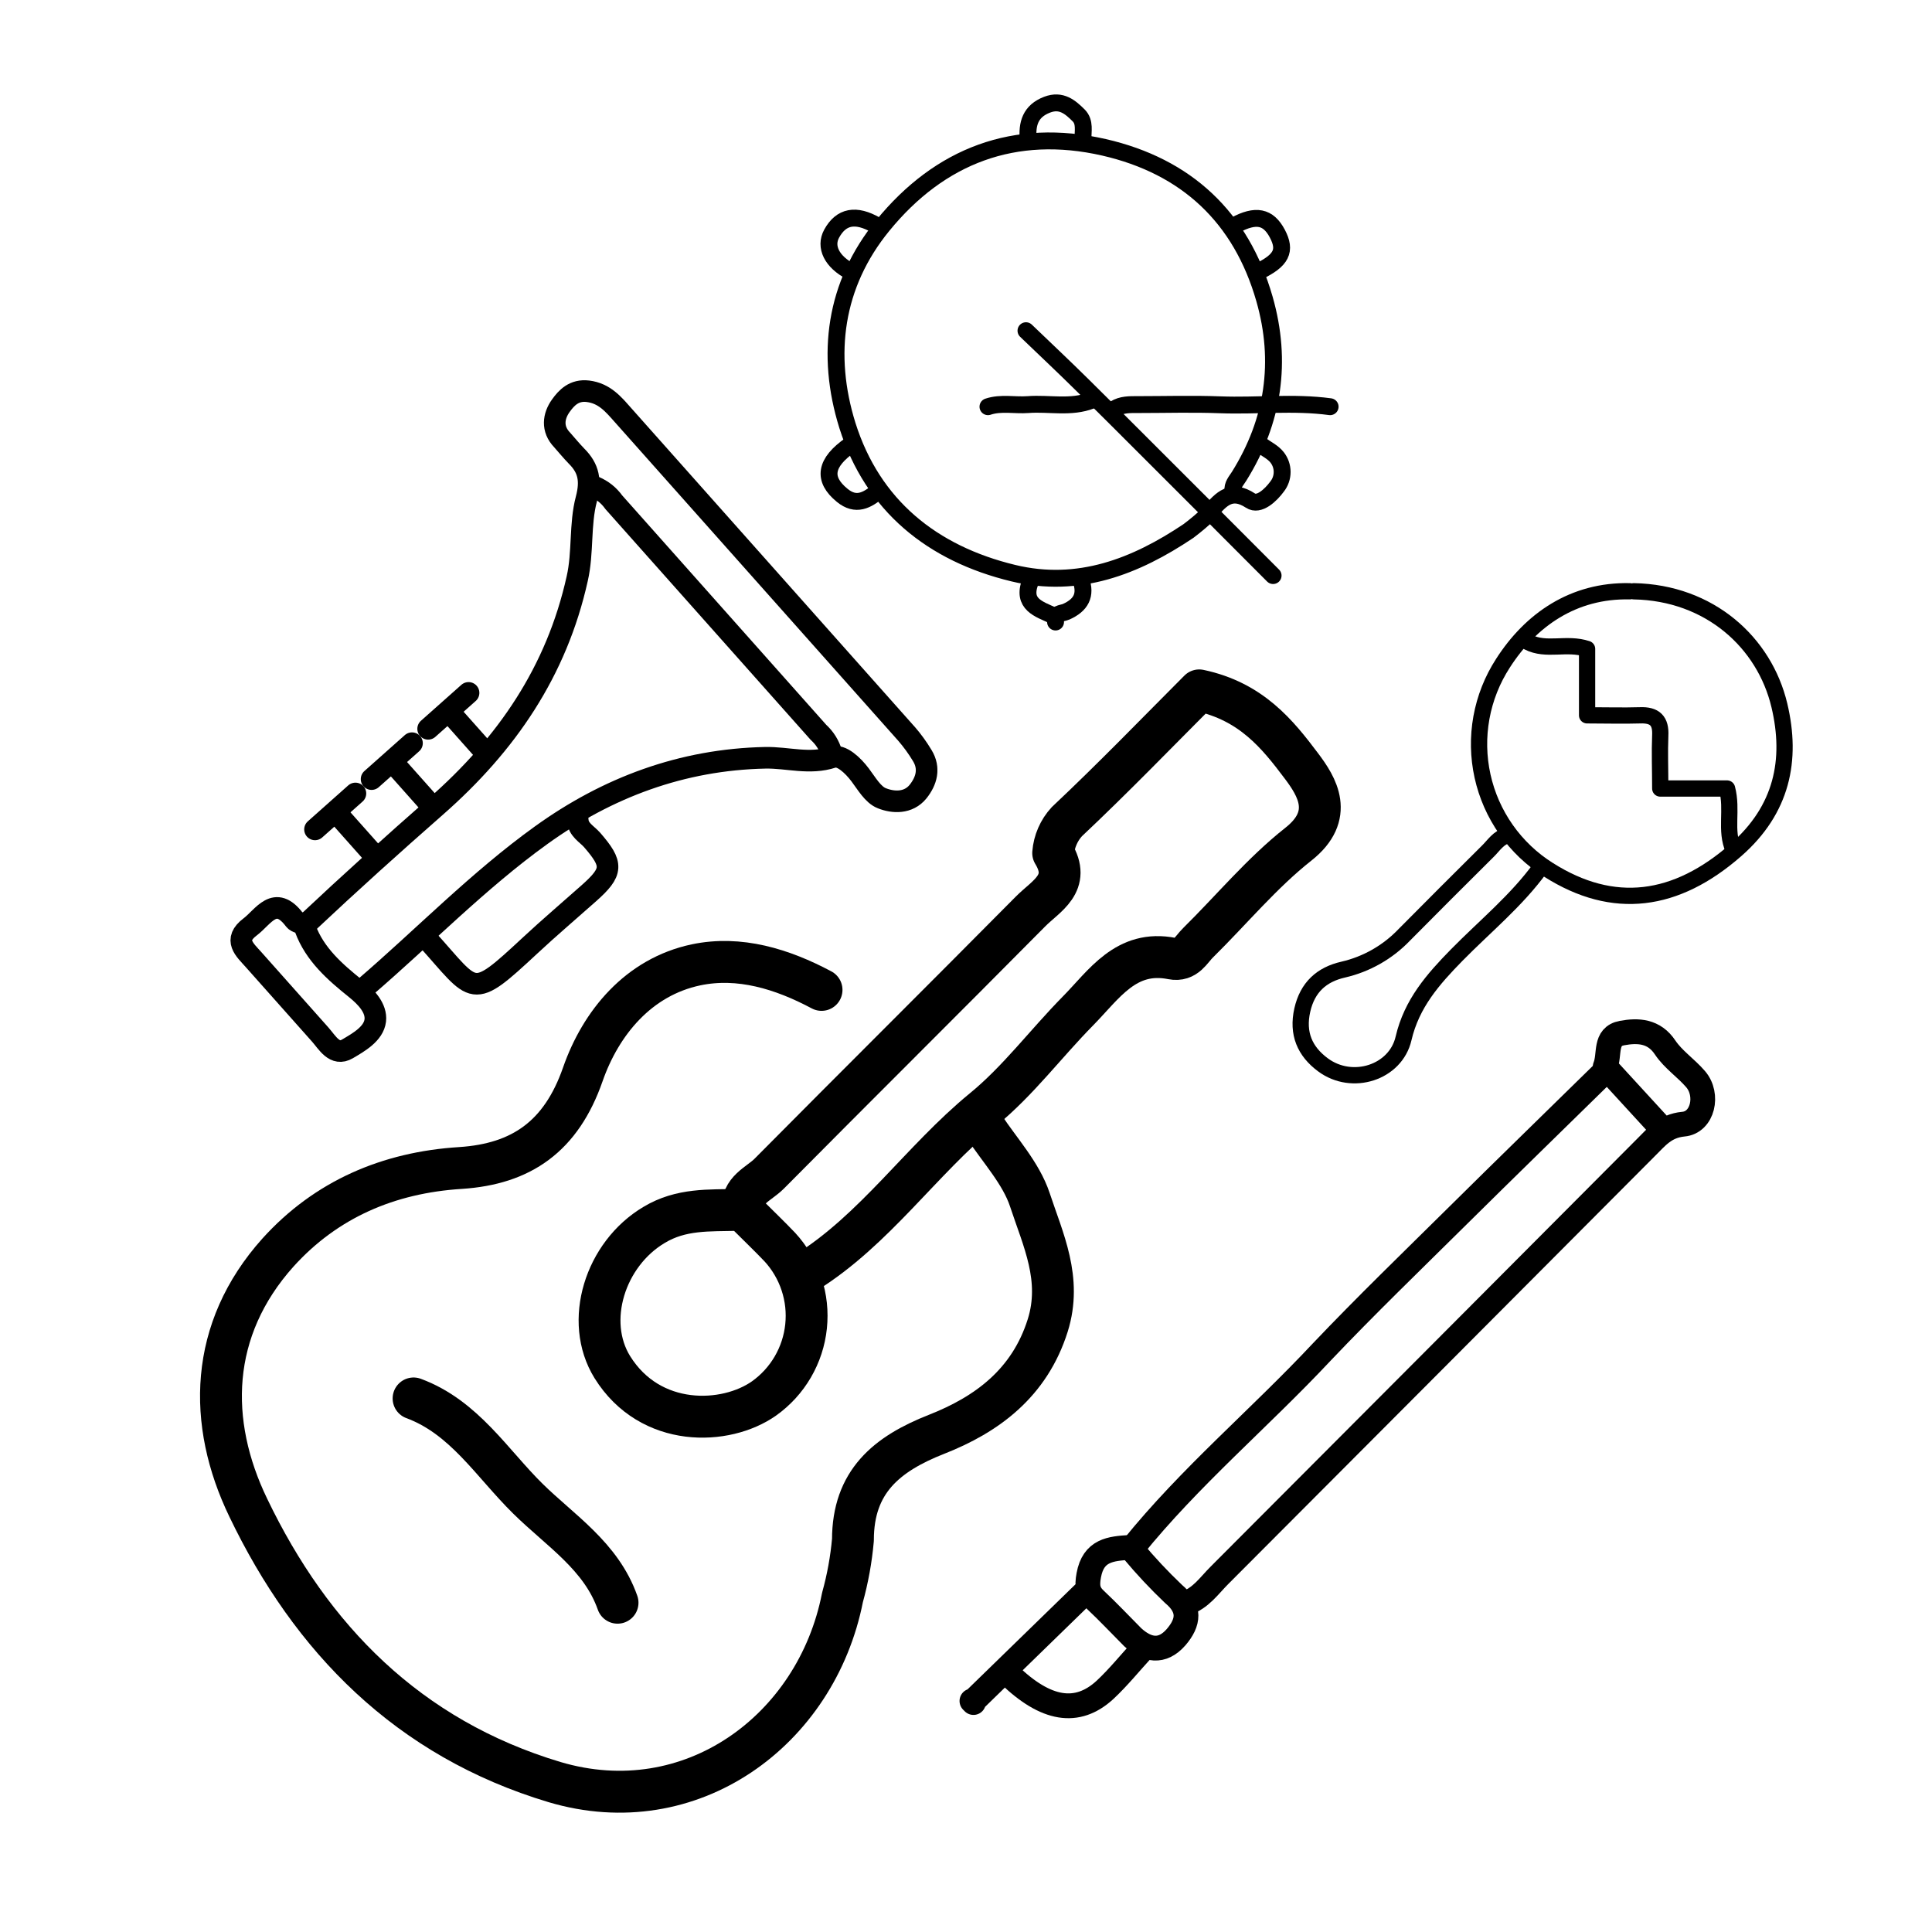 <svg xmlns="http://www.w3.org/2000/svg" xmlns:xlink="http://www.w3.org/1999/xlink" width="1080" viewBox="0 0 810 810" height="1080" preserveAspectRatio="xMidYMid meet"><defs><clipPath id="622aa1d21a"><path d="M 302 280.176 L 563 280.176 L 563 543 L 302 543 Z M 302 280.176 " clip-rule="nonzero"></path></clipPath><clipPath id="e2b0d96d96"><path d="M 124 159 L 393 159 L 393 419 L 124 419 Z M 124 159 " clip-rule="nonzero"></path></clipPath><clipPath id="f38ade2ef8"><path d="M 39.871 334.797 L 246.668 150.879 L 401.68 325.168 L 194.883 509.09 Z M 39.871 334.797 " clip-rule="nonzero"></path></clipPath><clipPath id="fd1b822c3e"><path d="M 39.871 334.797 L 246.668 150.879 L 401.68 325.168 L 194.883 509.09 Z M 39.871 334.797 " clip-rule="nonzero"></path></clipPath><clipPath id="ea7e77ffef"><path d="M 39.871 334.797 L 246.668 150.879 L 401.68 325.168 L 194.883 509.09 Z M 39.871 334.797 " clip-rule="nonzero"></path></clipPath><clipPath id="e101c1794d"><path d="M 244 199 L 354 199 L 354 321 L 244 321 Z M 244 199 " clip-rule="nonzero"></path></clipPath><clipPath id="b74376c1f2"><path d="M 39.871 334.797 L 246.668 150.879 L 401.68 325.168 L 194.883 509.09 Z M 39.871 334.797 " clip-rule="nonzero"></path></clipPath><clipPath id="39385a8c9e"><path d="M 39.871 334.797 L 246.668 150.879 L 401.68 325.168 L 194.883 509.09 Z M 39.871 334.797 " clip-rule="nonzero"></path></clipPath><clipPath id="b1e2444970"><path d="M 39.871 334.797 L 246.668 150.879 L 401.68 325.168 L 194.883 509.09 Z M 39.871 334.797 " clip-rule="nonzero"></path></clipPath><clipPath id="3465683129"><path d="M 96 376 L 162 376 L 162 446 L 96 446 Z M 96 376 " clip-rule="nonzero"></path></clipPath><clipPath id="db26637593"><path d="M 39.871 334.797 L 246.668 150.879 L 401.68 325.168 L 194.883 509.09 Z M 39.871 334.797 " clip-rule="nonzero"></path></clipPath><clipPath id="538ff57de8"><path d="M 39.871 334.797 L 246.668 150.879 L 401.68 325.168 L 194.883 509.09 Z M 39.871 334.797 " clip-rule="nonzero"></path></clipPath><clipPath id="3b0cd7216f"><path d="M 39.871 334.797 L 246.668 150.879 L 401.68 325.168 L 194.883 509.09 Z M 39.871 334.797 " clip-rule="nonzero"></path></clipPath><clipPath id="3edd024bce"><path d="M 174 339 L 260 339 L 260 417 L 174 417 Z M 174 339 " clip-rule="nonzero"></path></clipPath><clipPath id="6e8ffda3a2"><path d="M 39.871 334.797 L 246.668 150.879 L 401.68 325.168 L 194.883 509.09 Z M 39.871 334.797 " clip-rule="nonzero"></path></clipPath><clipPath id="2f4c6c24c3"><path d="M 39.871 334.797 L 246.668 150.879 L 401.68 325.168 L 194.883 509.09 Z M 39.871 334.797 " clip-rule="nonzero"></path></clipPath><clipPath id="e69e888709"><path d="M 39.871 334.797 L 246.668 150.879 L 401.68 325.168 L 194.883 509.09 Z M 39.871 334.797 " clip-rule="nonzero"></path></clipPath><clipPath id="c87975f31c"><path d="M 137 337 L 162 337 L 162 364 L 137 364 Z M 137 337 " clip-rule="nonzero"></path></clipPath><clipPath id="8165848099"><path d="M 39.871 334.797 L 246.668 150.879 L 401.68 325.168 L 194.883 509.09 Z M 39.871 334.797 " clip-rule="nonzero"></path></clipPath><clipPath id="20aa4f54d5"><path d="M 39.871 334.797 L 246.668 150.879 L 401.68 325.168 L 194.883 509.09 Z M 39.871 334.797 " clip-rule="nonzero"></path></clipPath><clipPath id="41e7587958"><path d="M 39.871 334.797 L 246.668 150.879 L 401.68 325.168 L 194.883 509.09 Z M 39.871 334.797 " clip-rule="nonzero"></path></clipPath><clipPath id="1226812c92"><path d="M 161 316 L 186 316 L 186 343 L 161 343 Z M 161 316 " clip-rule="nonzero"></path></clipPath><clipPath id="d18fe4f02e"><path d="M 39.871 334.797 L 246.668 150.879 L 401.68 325.168 L 194.883 509.09 Z M 39.871 334.797 " clip-rule="nonzero"></path></clipPath><clipPath id="9e75e73a39"><path d="M 39.871 334.797 L 246.668 150.879 L 401.68 325.168 L 194.883 509.09 Z M 39.871 334.797 " clip-rule="nonzero"></path></clipPath><clipPath id="79baf94346"><path d="M 39.871 334.797 L 246.668 150.879 L 401.68 325.168 L 194.883 509.09 Z M 39.871 334.797 " clip-rule="nonzero"></path></clipPath><clipPath id="7046de72d3"><path d="M 184 295 L 208 295 L 208 320 L 184 320 Z M 184 295 " clip-rule="nonzero"></path></clipPath><clipPath id="2a4df4679b"><path d="M 39.871 334.797 L 246.668 150.879 L 401.68 325.168 L 194.883 509.09 Z M 39.871 334.797 " clip-rule="nonzero"></path></clipPath><clipPath id="4f4fbfb933"><path d="M 39.871 334.797 L 246.668 150.879 L 401.68 325.168 L 194.883 509.09 Z M 39.871 334.797 " clip-rule="nonzero"></path></clipPath><clipPath id="fa8c070d0e"><path d="M 39.871 334.797 L 246.668 150.879 L 401.68 325.168 L 194.883 509.09 Z M 39.871 334.797 " clip-rule="nonzero"></path></clipPath><clipPath id="e70c60ca2e"><path d="M 174 285 L 201 285 L 201 311 L 174 311 Z M 174 285 " clip-rule="nonzero"></path></clipPath><clipPath id="13b6d6ae58"><path d="M 39.871 334.797 L 246.668 150.879 L 401.68 325.168 L 194.883 509.09 Z M 39.871 334.797 " clip-rule="nonzero"></path></clipPath><clipPath id="a9c0c3bb27"><path d="M 39.871 334.797 L 246.668 150.879 L 401.68 325.168 L 194.883 509.09 Z M 39.871 334.797 " clip-rule="nonzero"></path></clipPath><clipPath id="a8031a843b"><path d="M 39.871 334.797 L 246.668 150.879 L 401.68 325.168 L 194.883 509.09 Z M 39.871 334.797 " clip-rule="nonzero"></path></clipPath><clipPath id="94ddacb50b"><path d="M 127 328 L 154 328 L 154 353 L 127 353 Z M 127 328 " clip-rule="nonzero"></path></clipPath><clipPath id="cf92f979b4"><path d="M 39.871 334.797 L 246.668 150.879 L 401.68 325.168 L 194.883 509.09 Z M 39.871 334.797 " clip-rule="nonzero"></path></clipPath><clipPath id="cce9e914e4"><path d="M 39.871 334.797 L 246.668 150.879 L 401.68 325.168 L 194.883 509.09 Z M 39.871 334.797 " clip-rule="nonzero"></path></clipPath><clipPath id="0b89f25fe2"><path d="M 39.871 334.797 L 246.668 150.879 L 401.68 325.168 L 194.883 509.09 Z M 39.871 334.797 " clip-rule="nonzero"></path></clipPath><clipPath id="30d0114ecf"><path d="M 151 307 L 178 307 L 178 332 L 151 332 Z M 151 307 " clip-rule="nonzero"></path></clipPath><clipPath id="797e2ac8b2"><path d="M 39.871 334.797 L 246.668 150.879 L 401.68 325.168 L 194.883 509.09 Z M 39.871 334.797 " clip-rule="nonzero"></path></clipPath><clipPath id="bc1e8d2e38"><path d="M 39.871 334.797 L 246.668 150.879 L 401.68 325.168 L 194.883 509.09 Z M 39.871 334.797 " clip-rule="nonzero"></path></clipPath><clipPath id="c1897a65d3"><path d="M 39.871 334.797 L 246.668 150.879 L 401.68 325.168 L 194.883 509.09 Z M 39.871 334.797 " clip-rule="nonzero"></path></clipPath><clipPath id="c884e4bb20"><path d="M 438 239 L 458 239 L 458 264.656 L 438 264.656 Z M 438 239 " clip-rule="nonzero"></path></clipPath></defs><path stroke-linecap="round" transform="matrix(4.386, 0, 0, 4.392, -8.632, 186.632)" fill="none" stroke-linejoin="round" d="M 80.5 52 C 76.74 50 72.65 48.74 68.5 49.61 C 63 50.77 59.4 55.14 57.68 60.06 C 55.61 66 51.8 68.62 46 69 C 39.09 69.43 33.13 72 28.54 77.07 C 21.94 84.42 21.77 93.31 25.7 101.43 C 31.7 113.92 40.98 123.43 54.97 127.62 C 68 131.49 80 122.71 82.5 110 C 83 108.197 83.334 106.364 83.5 104.5 C 83.5 98.95 86.71 96.3 91.5 94.42 C 96.29 92.54 100.38 89.55 102.12 84.03 C 103.51 79.6 101.67 75.85 100.41 72.03 C 99.56 69.48 97.53 67.32 96.03 65.03 " stroke="#000000" stroke-width="4" stroke-opacity="1" stroke-miterlimit="4"></path><path stroke-linecap="round" transform="matrix(4.386, 0, 0, 4.392, -8.632, 186.632)" fill="none" stroke-linejoin="round" d="M 72.5 73 C 69.75 73.07 67.08 72.88 64.5 74.43 C 59.79 77.22 57.79 83.64 60.5 88.01 C 64.14 93.85 71.35 93.57 75 91 C 75.279 90.802 75.547 90.589 75.803 90.362 C 76.06 90.135 76.304 89.896 76.535 89.644 C 76.766 89.391 76.983 89.127 77.186 88.851 C 77.389 88.575 77.577 88.29 77.75 87.995 C 77.923 87.698 78.079 87.395 78.219 87.083 C 78.36 86.771 78.484 86.451 78.591 86.126 C 78.697 85.801 78.786 85.471 78.858 85.136 C 78.93 84.801 78.983 84.463 79.019 84.123 C 79.055 83.783 79.072 83.441 79.072 83.099 C 79.072 82.756 79.054 82.415 79.017 82.074 C 78.981 81.735 78.925 81.397 78.853 81.062 C 78.781 80.728 78.691 80.398 78.583 80.073 C 78.477 79.747 78.352 79.429 78.21 79.117 C 78.07 78.806 77.912 78.501 77.738 78.207 C 77.566 77.912 77.377 77.626 77.173 77.351 C 76.97 77.076 76.752 76.812 76.52 76.56 C 75.57 75.56 74.52 74.56 73.52 73.56 " stroke="#000000" stroke-width="4" stroke-opacity="1" stroke-miterlimit="4"></path><g clip-path="url(#622aa1d21a)"><path stroke-linecap="round" transform="matrix(4.386, 0, 0, 4.392, -8.632, 186.632)" fill="none" stroke-linejoin="round" d="M 79 79 C 85.62 74.88 90 68.29 95.94 63.42 C 99.29 60.69 101.94 57.12 105.01 54.01 C 107.5 51.49 109.6 48.13 114.01 49.01 C 115.34 49.27 115.81 48.16 116.5 47.49 C 119.69 44.35 122.59 40.84 126.08 38.09 C 129.57 35.34 127.86 32.59 126.36 30.61 C 124.1 27.61 121.58 24.46 116.6 23.41 C 112.69 27.32 108.42 31.74 103.95 35.94 C 103.569 36.352 103.267 36.816 103.043 37.33 C 102.818 37.844 102.684 38.38 102.64 38.94 C 104.41 41.83 101.95 43.03 100.49 44.5 C 92.19 52.87 83.82 61.16 75.49 69.55 C 74.49 70.55 72.77 71.12 72.96 73.02 " stroke="#000000" stroke-width="4" stroke-opacity="1" stroke-miterlimit="4"></path></g><path stroke-linecap="round" transform="matrix(4.386, 0, 0, 4.392, -8.632, 186.632)" fill="none" stroke-linejoin="round" d="M 41.5 91 C 46.35 92.79 48.99 97.19 52.43 100.57 C 55.53 103.62 59.43 106.05 61 110.5 " stroke="#000000" stroke-width="4" stroke-opacity="1" stroke-miterlimit="4"></path><g clip-path="url(#e2b0d96d96)"><g clip-path="url(#f38ade2ef8)"><g clip-path="url(#fd1b822c3e)"><g clip-path="url(#ea7e77ffef)"><path stroke-linecap="round" transform="matrix(1.694, -1.506, 1.505, 1.692, -22.51, 315.475)" fill="none" stroke-linejoin="round" d="M 29.001 84 C 43.33 84.239 57.721 83.15 72 84.619 C 87.06 86.16 100.82 91.48 112.53 101.479 C 115.679 104.17 117.791 107.9 121.931 109.699 C 123.461 110.36 123.72 113.28 123.539 115.5 C 123.38 117.499 122.861 119.84 123.671 121.42 C 124.67 123.42 126.67 125.42 129.5 124.95 C 131.97 124.519 134 123.231 134.5 120.5 C 134.812 118.848 134.978 117.181 135.001 115.5 C 135 89.167 135 62.833 135 36.499 C 135 33.83 135.1 31.25 133.07 28.939 C 131.371 27.02 129.31 27.21 127.53 27.62 C 125.259 28.14 123.42 29.689 123.53 32.5 C 123.53 33.83 123.471 35.17 123.53 36.499 C 123.73 39.73 122.529 41.72 119.63 43.66 C 115.55 46.36 112.63 50.659 108.56 53.561 C 94.3 63.859 78.46 67.81 61.001 67.7 C 50.35 67.63 39.66 67.7 29 68 " stroke="#000000" stroke-width="4" stroke-opacity="1" stroke-miterlimit="4"></path></g></g></g></g><g clip-path="url(#e101c1794d)"><g clip-path="url(#b74376c1f2)"><g clip-path="url(#39385a8c9e)"><g clip-path="url(#b1e2444970)"><path stroke-linecap="round" transform="matrix(1.694, -1.506, 1.505, 1.692, -22.51, 315.475)" fill="none" stroke-linejoin="round" d="M 122.25 43 C 122.923 44.428 123.177 45.929 123.01 47.501 C 123.009 66.5 123.011 85.5 123.01 104.5 C 123.176 106.07 122.923 107.57 122.25 109 " stroke="#000000" stroke-width="4" stroke-opacity="1" stroke-miterlimit="4"></path></g></g></g></g><g clip-path="url(#3465683129)"><g clip-path="url(#db26637593)"><g clip-path="url(#538ff57de8)"><g clip-path="url(#3b0cd7216f)"><path stroke-linecap="round" transform="matrix(1.694, -1.506, 1.505, 1.692, -22.51, 315.475)" fill="none" stroke-linejoin="round" d="M 28.5 68 C 28.17 67.33 27.501 66.64 27.55 66.001 C 28.031 60 23.61 61.76 20.549 61.51 C 16.551 61.19 17 64 16.999 66.5 C 17 72.671 16.999 78.83 17 85 C 16.999 87 16.3 89.831 19 90.36 C 21.36 90.829 24.481 91.5 26.34 89.851 C 28.03 88.33 27.98 85.559 27.54 82.991 C 26.73 78.17 26.099 73.27 27.97 68.501 " stroke="#000000" stroke-width="4" stroke-opacity="1" stroke-miterlimit="4"></path></g></g></g></g><g clip-path="url(#3edd024bce)"><g clip-path="url(#6e8ffda3a2)"><g clip-path="url(#2f4c6c24c3)"><g clip-path="url(#e69e888709)"><path stroke-linecap="round" transform="matrix(1.694, -1.506, 1.505, 1.692, -22.51, 315.475)" fill="none" stroke-linejoin="round" d="M 43.5 85 C 43.59 98.539 41.829 98.86 57 98.521 C 61.83 98.409 66.669 98.52 71.5 98.519 C 77.501 98.52 78.43 97.52 78.5 91.52 C 78.5 90.03 77.84 88.41 78.96 87.02 " stroke="#000000" stroke-width="4" stroke-opacity="1" stroke-miterlimit="4"></path></g></g></g></g><g clip-path="url(#c87975f31c)"><g clip-path="url(#8165848099)"><g clip-path="url(#20aa4f54d5)"><g clip-path="url(#41e7587958)"><path stroke-linecap="round" transform="matrix(1.694, -1.506, 1.505, 1.692, -22.51, 315.475)" fill="none" stroke-linejoin="round" d="M 46.499 57 L 46.499 67 " stroke="#000000" stroke-width="4" stroke-opacity="1" stroke-miterlimit="4"></path></g></g></g></g><g clip-path="url(#1226812c92)"><g clip-path="url(#d18fe4f02e)"><g clip-path="url(#9e75e73a39)"><g clip-path="url(#79baf94346)"><path stroke-linecap="round" transform="matrix(1.694, -1.506, 1.505, 1.692, -22.51, 315.475)" fill="none" stroke-linejoin="round" d="M 60.5 57 L 60.5 67 " stroke="#000000" stroke-width="4" stroke-opacity="1" stroke-miterlimit="4"></path></g></g></g></g><g clip-path="url(#7046de72d3)"><g clip-path="url(#2a4df4679b)"><g clip-path="url(#4f4fbfb933)"><g clip-path="url(#fa8c070d0e)"><path stroke-linecap="round" transform="matrix(1.694, -1.506, 1.505, 1.692, -22.51, 315.475)" fill="none" stroke-linejoin="round" d="M 74.5 56.999 L 74.5 66 " stroke="#000000" stroke-width="4" stroke-opacity="1" stroke-miterlimit="4"></path></g></g></g></g><g clip-path="url(#e70c60ca2e)"><g clip-path="url(#13b6d6ae58)"><g clip-path="url(#a9c0c3bb27)"><g clip-path="url(#a8031a843b)"><path stroke-linecap="round" transform="matrix(1.694, -1.506, 1.505, 1.692, -22.51, 315.475)" fill="none" stroke-linejoin="round" d="M 79.5 56 L 69.5 55.999 " stroke="#000000" stroke-width="4" stroke-opacity="1" stroke-miterlimit="4"></path></g></g></g></g><g clip-path="url(#94ddacb50b)"><g clip-path="url(#cf92f979b4)"><g clip-path="url(#cce9e914e4)"><g clip-path="url(#0b89f25fe2)"><path stroke-linecap="round" transform="matrix(1.694, -1.506, 1.505, 1.692, -22.51, 315.475)" fill="none" stroke-linejoin="round" d="M 51.501 55.999 L 41.499 56 " stroke="#000000" stroke-width="4" stroke-opacity="1" stroke-miterlimit="4"></path></g></g></g></g><g clip-path="url(#30d0114ecf)"><g clip-path="url(#797e2ac8b2)"><g clip-path="url(#bc1e8d2e38)"><g clip-path="url(#c1897a65d3)"><path stroke-linecap="round" transform="matrix(1.694, -1.506, 1.505, 1.692, -22.51, 315.475)" fill="none" stroke-linejoin="round" d="M 65.5 56 L 55.5 56 " stroke="#000000" stroke-width="4" stroke-opacity="1" stroke-miterlimit="4"></path></g></g></g></g><path stroke-linecap="round" transform="matrix(2.595, 0, 0, 2.6, 363.368, 375.765)" fill="none" stroke-linejoin="round" d="M 128.5 37.5 L 119.31 27.499 C 120.13 25.5 119.13 22.6 122.021 22.061 C 124.579 21.59 127.21 21.67 129.021 24.419 C 130.319 26.34 132.39 27.71 133.919 29.49 C 136.081 31.99 135.099 36.49 131.919 36.75 C 128.92 37.051 127.61 38.84 125.92 40.49 C 102.96 63.497 79.987 86.496 56.999 109.49 C 55.32 111.161 53.95 113.24 51.511 114 " stroke="#000000" stroke-width="4" stroke-opacity="1" stroke-miterlimit="4"></path><path stroke-linecap="round" transform="matrix(2.595, 0, 0, 2.6, 363.368, 375.765)" fill="none" stroke-linejoin="round" d="M 44.5 121.501 C 42.5 123.67 40.64 125.979 38.5 127.97 C 34 132.1 28.929 131.23 23 125.5 " stroke="#000000" stroke-width="4" stroke-opacity="1" stroke-miterlimit="4"></path><path stroke-linecap="round" transform="matrix(2.595, 0, 0, 2.6, 363.368, 375.765)" fill="none" stroke-linejoin="round" d="M 119 28.5 C 111.17 36.17 103.3 43.8 95.51 51.5 C 88.131 58.79 80.66 65.989 73.509 73.5 C 63.5 84.171 52.23 93.589 43 105.001 " stroke="#000000" stroke-width="4" stroke-opacity="1" stroke-miterlimit="4"></path><path stroke-linecap="round" transform="matrix(2.595, 0, 0, 2.6, 363.368, 375.765)" fill="none" stroke-linejoin="round" d="M 35.001 112.499 L 17.5 129.5 C 17.348 129.615 17.181 129.701 17.001 129.76 L 17.25 130.01 " stroke="#000000" stroke-width="4" stroke-opacity="1" stroke-miterlimit="4"></path><path stroke-linecap="round" transform="matrix(2.595, 0, 0, 2.6, 363.368, 375.765)" fill="none" stroke-linejoin="round" d="M 42.5 105.001 C 39.43 105.19 36.62 105.43 35.88 109.479 C 35.539 111.29 35.731 112.34 36.98 113.48 C 39.04 115.41 40.98 117.48 42.98 119.48 C 45.241 121.561 47.7 122.08 49.98 119.48 C 52.04 117.089 52.35 114.821 49.55 112.48 C 47.232 110.28 45.048 107.953 43 105.499 " stroke="#000000" stroke-width="4" stroke-opacity="1" stroke-miterlimit="4"></path><path stroke-linecap="round" transform="matrix(1.771, 0, 0, 1.77, 317.689, 13.867)" fill="none" stroke-linejoin="round" d="M 112.5 108.501 C 112.299 107.031 113.25 106.111 113.96 104.97 C 122.11 91.89 124.201 77.809 119.959 62.971 C 114.41 43.59 101.45 31.531 81.961 27.059 C 60.85 22.25 43.13 28.999 29.601 45.581 C 18.169 59.57 16.001 76.169 21.219 92.93 C 27.221 111.931 41.291 123.291 60.511 127.93 C 75.911 131.649 89.4 126.381 101.979 117.93 C 103.772 116.575 105.484 115.122 107.109 113.571 L 122 128.499 " stroke="#000000" stroke-width="4" stroke-opacity="1" stroke-miterlimit="4"></path><path stroke-linecap="round" transform="matrix(1.771, 0, 0, 1.77, 317.689, 13.867)" fill="none" stroke-linejoin="round" d="M 135.5 88.5 C 126.85 87.331 118.171 88.379 109.5 88.05 C 103 87.801 96.5 87.999 90 87.999 C 88.09 87.999 86.2 87.931 84.499 88.999 " stroke="#000000" stroke-width="4" stroke-opacity="1" stroke-miterlimit="4"></path><path stroke-linecap="round" transform="matrix(1.771, 0, 0, 1.77, 317.689, 13.867)" fill="none" stroke-linejoin="round" d="M 79.001 86.999 C 74.1 88.911 69 87.62 64 87.999 C 60.839 88.24 57.619 87.461 54.5 88.5 " stroke="#000000" stroke-width="4" stroke-opacity="1" stroke-miterlimit="4"></path><path stroke-linecap="round" transform="matrix(1.771, 0, 0, 1.77, 317.689, 13.867)" fill="none" stroke-linejoin="round" d="M 63.499 70.499 C 67.999 74.83 72.56 79.109 76.989 83.499 C 86.99 93.38 96.831 103.321 107.05 113.5 C 109.741 110.28 112.129 107.799 116.64 110.739 C 118.64 112.081 121.42 109.501 122.95 107.411 C 123.142 107.166 123.312 106.905 123.46 106.634 C 123.61 106.36 123.736 106.078 123.837 105.782 C 123.938 105.488 124.013 105.188 124.066 104.881 C 124.117 104.575 124.144 104.266 124.144 103.954 C 124.144 103.643 124.117 103.334 124.066 103.027 C 124.013 102.723 123.938 102.42 123.837 102.127 C 123.736 101.833 123.61 101.551 123.46 101.277 C 123.312 101.003 123.142 100.745 122.95 100.5 C 121.949 99.22 120.35 98.501 119.02 97.501 " stroke="#000000" stroke-width="4" stroke-opacity="1" stroke-miterlimit="4"></path><path stroke-linecap="round" transform="matrix(1.771, 0, 0, 1.77, 317.689, 13.867)" fill="none" stroke-linejoin="round" d="M 77 25.249 C 76.941 23.25 77.541 21.111 76.001 19.531 C 74 17.529 71.861 15.679 68.511 16.959 C 64.51 18.489 63.7 21.499 64.031 25.249 " stroke="#000000" stroke-width="4" stroke-opacity="1" stroke-miterlimit="4"></path><path stroke-linecap="round" transform="matrix(1.771, 0, 0, 1.77, 317.689, 13.867)" fill="none" stroke-linejoin="round" d="M 22 97.501 C 15.899 101.741 15.271 105.649 20 109.501 C 23.251 112.169 25.891 110.679 28.509 108.501 " stroke="#000000" stroke-width="4" stroke-opacity="1" stroke-miterlimit="4"></path><path stroke-linecap="round" transform="matrix(1.771, 0, 0, 1.77, 317.689, 13.867)" fill="none" stroke-linejoin="round" d="M 28 45.499 C 23.209 42.741 19.759 43.389 17.501 47.499 C 15.78 50.631 17.549 54.18 22 56.5 " stroke="#000000" stroke-width="4" stroke-opacity="1" stroke-miterlimit="4"></path><path stroke-linecap="round" transform="matrix(1.771, 0, 0, 1.77, 317.689, 13.867)" fill="none" stroke-linejoin="round" d="M 113.001 45.499 C 117.93 42.86 120.851 43.44 123.001 47.499 C 125.149 51.56 124 53.851 118.499 56.5 " stroke="#000000" stroke-width="4" stroke-opacity="1" stroke-miterlimit="4"></path><g clip-path="url(#c884e4bb20)"><path stroke-linecap="round" transform="matrix(1.771, 0, 0, 1.77, 317.689, 13.867)" fill="none" stroke-linejoin="round" d="M 76.499 129.499 C 77.81 133.161 76.499 135.5 73.03 137.061 C 72.031 137.511 70.03 137.35 70.5 139.5 " stroke="#000000" stroke-width="4" stroke-opacity="1" stroke-miterlimit="4"></path></g><path stroke-linecap="round" transform="matrix(1.771, 0, 0, 1.77, 317.689, 13.867)" fill="none" stroke-linejoin="round" d="M 64.501 130 C 62.5 135.311 66.57 136.43 69.999 138.001 " stroke="#000000" stroke-width="4" stroke-opacity="1" stroke-miterlimit="4"></path><path stroke-linecap="round" transform="matrix(1.704, 0, 0, 1.705, 517.146, 218.059)" fill="none" stroke-linejoin="round" d="M 67.499 77.499 C 65.179 78.02 64.03 80.029 62.501 81.501 C 55.634 88.307 48.799 95.141 42.001 102 C 39.967 104.122 37.674 105.907 35.123 107.36 C 32.568 108.81 29.861 109.867 26.999 110.529 C 21.689 111.73 18.199 114.87 16.929 120.48 C 15.629 126.241 17.539 130.641 22.019 133.95 C 29.221 139.29 39.901 135.85 41.84 127.46 C 43.84 118.859 49.099 112.901 54.939 106.94 C 61.88 99.88 69.629 93.589 75.501 85.5 " stroke="#000000" stroke-width="4" stroke-opacity="1" stroke-miterlimit="4"></path><path stroke-linecap="round" transform="matrix(1.704, 0, 0, 1.705, 517.146, 218.059)" fill="none" stroke-linejoin="round" d="M 72.5 30 C 77.001 32.31 81.939 30 87 31.671 L 87 48.001 C 91.649 48.001 95.829 48.129 100 48.001 C 103.68 47.85 105.191 49.36 105 52.999 C 104.831 57.17 105 61.35 105 66 L 121.44 66 C 122.85 71.25 120.901 76.331 123.001 81.001 " stroke="#000000" stroke-width="4" stroke-opacity="1" stroke-miterlimit="4"></path><path stroke-linecap="round" transform="matrix(1.704, 0, 0, 1.705, 517.146, 218.059)" fill="none" stroke-linejoin="round" d="M 98.5 17.499 C 117.159 17.85 130.629 30.089 134.309 45.549 C 137.51 59.001 134.96 71.211 123.611 81.129 C 108.9 93.999 93.52 96.149 77.51 85.999 C 76.998 85.678 76.496 85.346 76.003 85 C 75.508 84.654 75.022 84.296 74.545 83.925 C 74.07 83.556 73.603 83.174 73.144 82.782 C 72.688 82.388 72.238 81.984 71.801 81.569 C 71.365 81.152 70.936 80.728 70.521 80.291 C 70.104 79.855 69.698 79.408 69.304 78.952 C 68.909 78.494 68.526 78.029 68.155 77.554 C 67.784 77.078 67.424 76.594 67.077 76.099 C 66.729 75.606 66.394 75.105 66.073 74.596 C 65.75 74.085 65.44 73.567 65.145 73.042 C 64.846 72.517 64.562 71.986 64.292 71.445 C 64.023 70.906 63.764 70.361 63.521 69.809 C 63.278 69.256 63.049 68.699 62.833 68.136 C 62.618 67.572 62.416 67.004 62.228 66.431 C 62.04 65.858 61.868 65.278 61.708 64.698 C 61.549 64.116 61.405 63.529 61.274 62.94 C 61.144 62.351 61.029 61.76 60.928 61.164 C 60.827 60.569 60.742 59.973 60.671 59.372 C 60.6 58.774 60.543 58.174 60.502 57.571 C 60.46 56.971 60.435 56.368 60.424 55.765 C 60.412 55.16 60.414 54.558 60.433 53.955 C 60.451 53.352 60.486 52.749 60.534 52.149 C 60.582 51.546 60.646 50.946 60.724 50.348 C 60.802 49.75 60.894 49.154 61.001 48.56 C 61.109 47.967 61.231 47.375 61.368 46.789 C 61.504 46.202 61.655 45.618 61.822 45.038 C 61.987 44.458 62.166 43.881 62.361 43.31 C 62.556 42.739 62.765 42.173 62.987 41.612 C 63.209 41.05 63.446 40.496 63.693 39.946 C 63.943 39.398 64.207 38.855 64.484 38.319 C 64.762 37.783 65.05 37.253 65.353 36.733 C 65.656 36.21 65.972 35.697 66.3 35.191 C 73.119 24.56 83.611 17.19 97.501 17.499 " stroke="#000000" stroke-width="4" stroke-opacity="1" stroke-miterlimit="4"></path></svg>